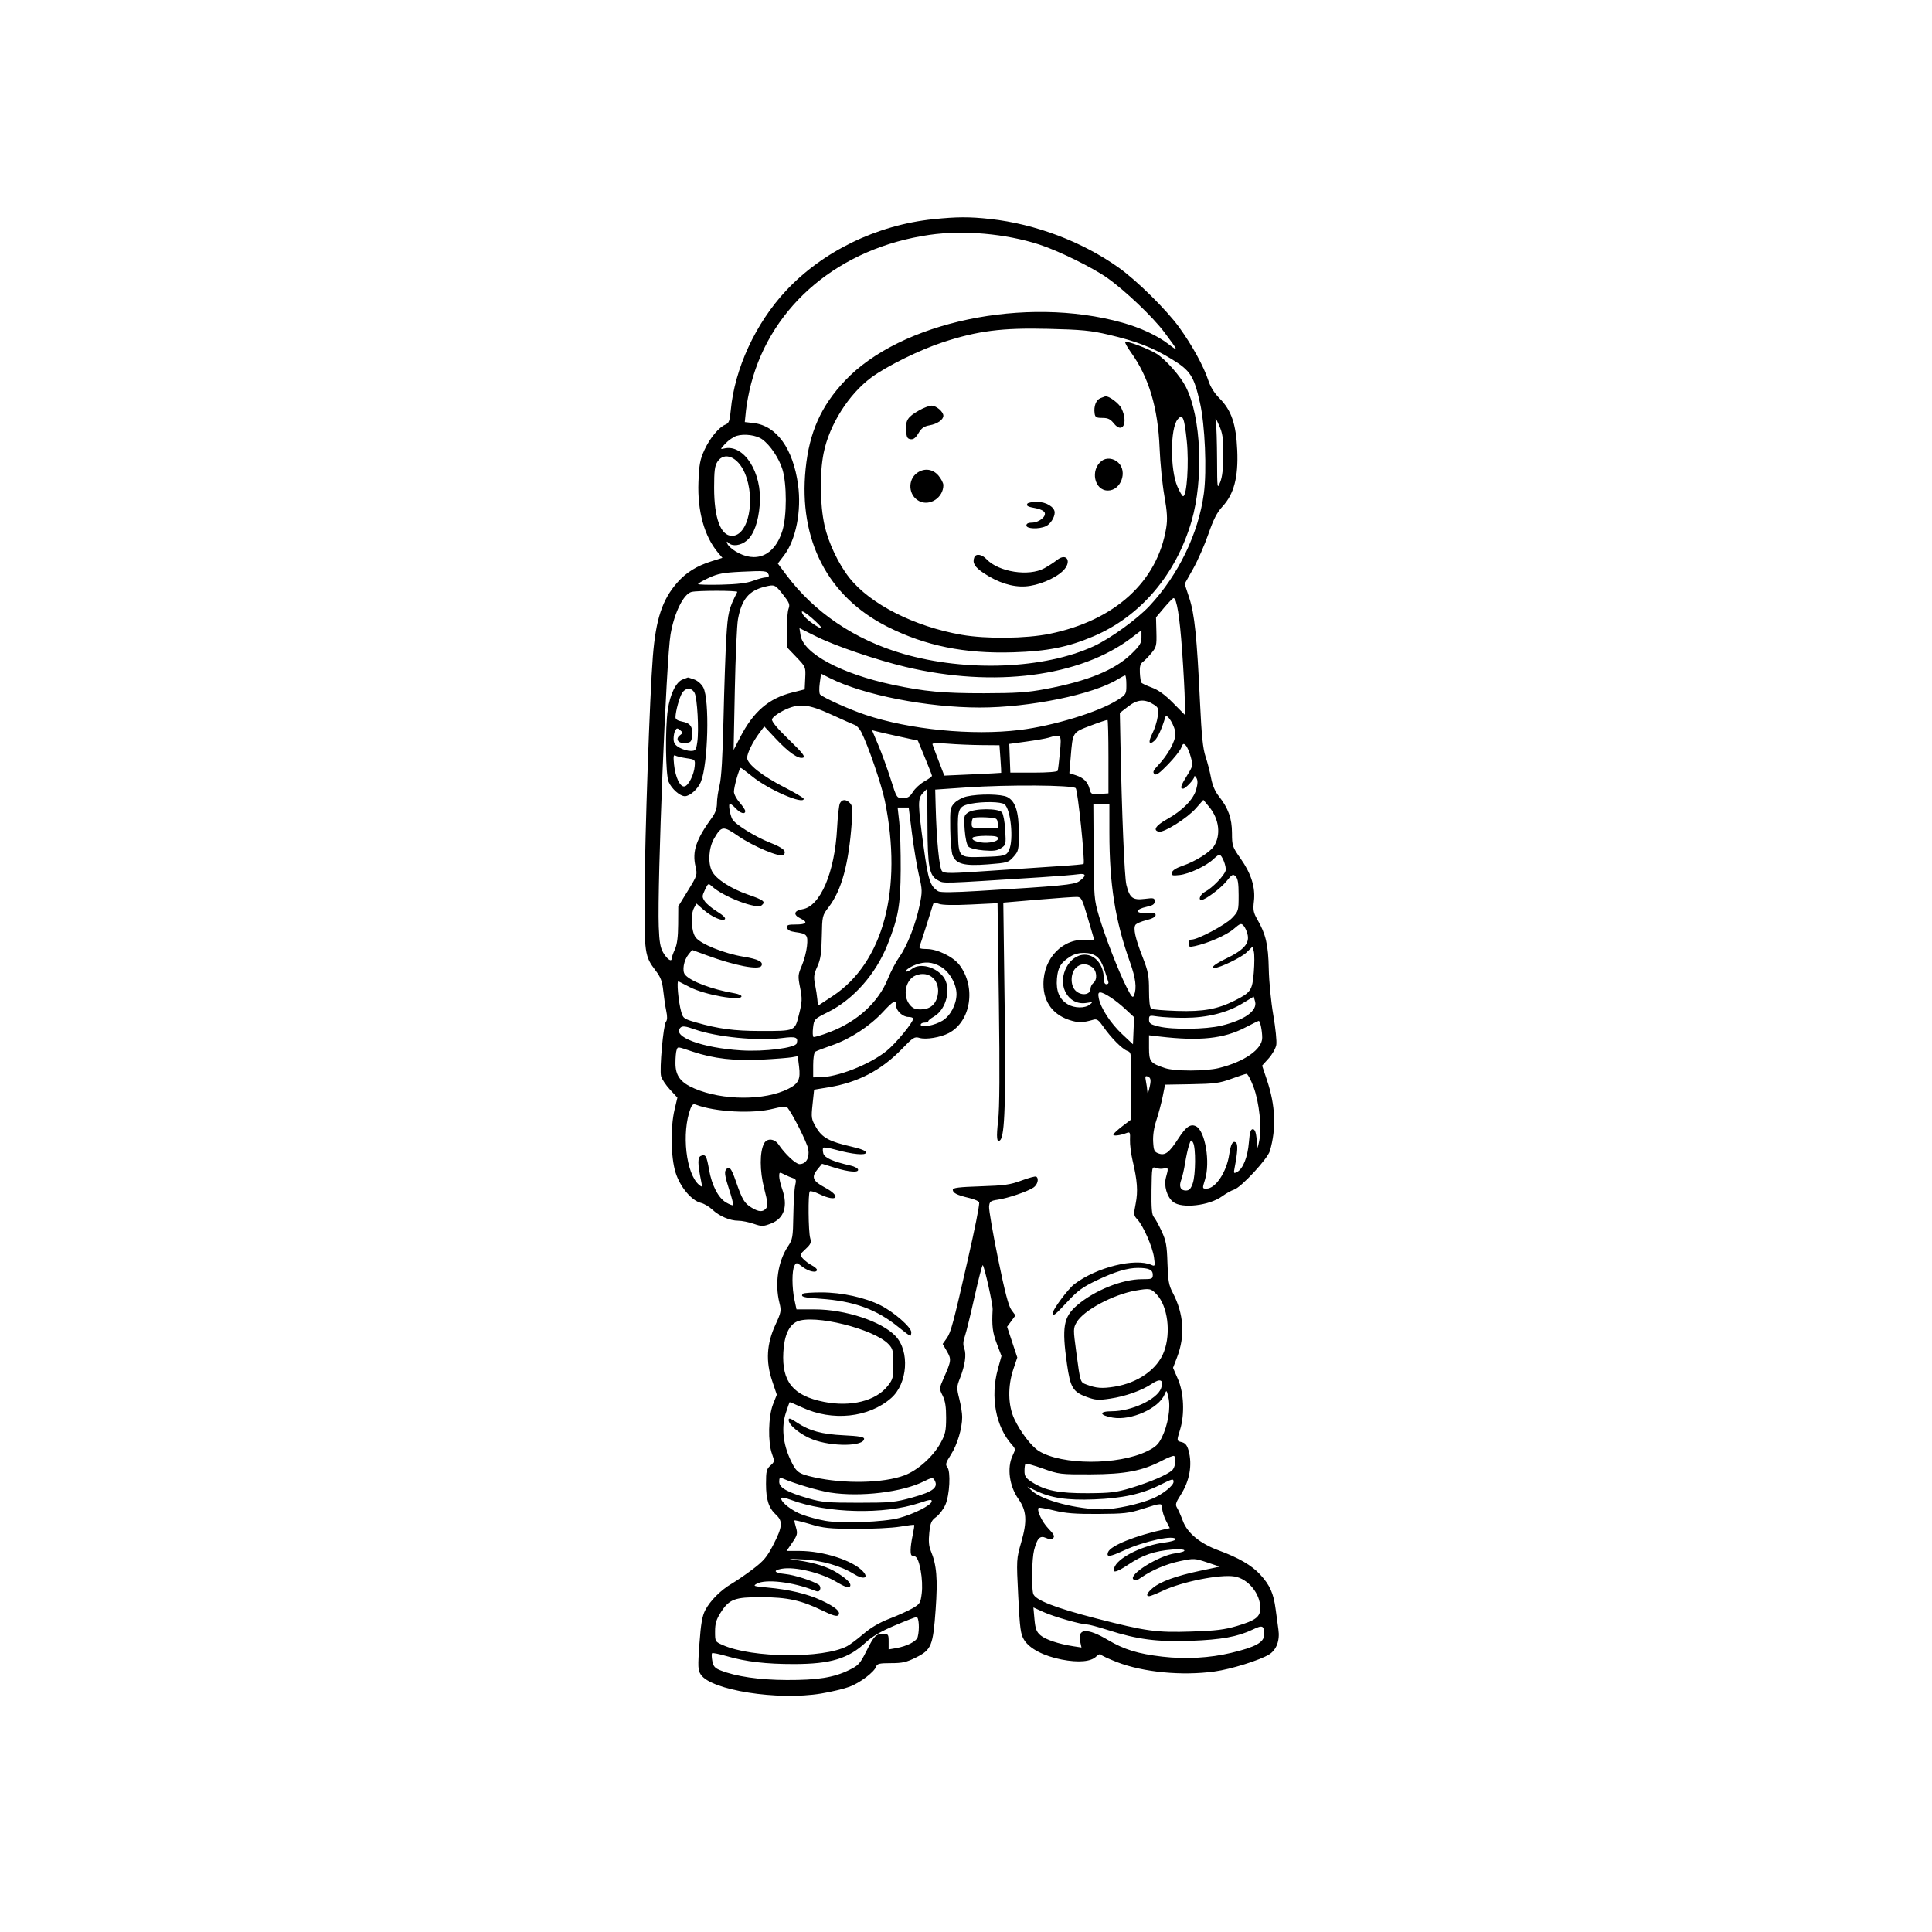 <svg xmlns="http://www.w3.org/2000/svg" width="1024" height="1024" viewBox="0 0 1024 1024" version="1.1">
	<path d="M 494.742 116.169 C 464.703 119.256, 436.029 133.203, 416.427 154.263 C 400.448 171.430, 389.369 195.447, 387.333 217.332 C 386.804 223.018, 386.345 224.302, 384.599 224.985 C 381.091 226.357, 376.260 232.168, 373.362 238.500 C 371.035 243.585, 370.551 246.180, 370.191 255.519 C 369.600 270.838, 373.327 284.293, 380.535 292.859 L 382.898 295.667 377.199 297.452 C 369.303 299.925, 363.701 303.397, 359.013 308.722 C 351.029 317.793, 347.619 328.079, 346.034 347.873 C 344.395 368.348, 341.821 442.177, 341.655 473.500 C 341.484 505.434, 341.682 506.810, 347.535 514.478 C 350.201 517.971, 351.021 520.157, 351.548 525.184 C 351.913 528.658, 352.627 533.463, 353.135 535.862 C 353.762 538.824, 353.710 540.644, 352.974 541.531 C 351.587 543.203, 349.469 566.748, 350.379 570.375 C 350.758 571.884, 352.860 575.062, 355.050 577.439 L 359.033 581.759 357.531 588.130 C 355.293 597.623, 355.538 613.294, 358.051 621.431 C 360.400 629.034, 366.521 636.369, 371.500 637.545 C 373.150 637.935, 375.850 639.524, 377.500 641.076 C 381.215 644.572, 386.868 647, 391.290 647 C 393.134 647, 396.775 647.726, 399.380 648.614 C 403.774 650.111, 404.438 650.105, 408.579 648.523 C 415.692 645.807, 417.776 639.285, 414.500 630 C 413.675 627.662, 413 624.701, 413 623.421 C 413 621.208, 413.136 621.162, 415.750 622.495 C 417.262 623.267, 419.342 624.153, 420.372 624.464 C 421.926 624.935, 422.113 625.580, 421.471 628.265 C 421.045 630.044, 420.604 637.150, 420.491 644.057 C 420.297 655.863, 420.122 656.858, 417.574 660.710 C 412.321 668.647, 410.569 680.429, 413.129 690.598 C 414.180 694.773, 414.030 695.577, 410.951 702.257 C 406.334 712.273, 405.799 721.586, 409.250 731.862 L 411.723 739.224 409.705 744.362 C 407.217 750.695, 406.943 764.414, 409.179 770.598 C 410.606 774.543, 410.574 774.774, 408.331 776.773 C 406.276 778.603, 406 779.749, 406 786.456 C 406 794.904, 407.431 799.290, 411.371 802.924 C 414.994 806.265, 414.718 809.328, 409.960 818.577 C 406.564 825.180, 404.852 827.244, 399.210 831.534 C 395.520 834.341, 390.440 837.841, 387.923 839.312 C 382.026 842.759, 376.346 848.444, 373.750 853.500 C 372.183 856.550, 371.462 860.757, 370.711 871.217 C 369.827 883.543, 369.902 885.201, 371.448 887.561 C 376.879 895.850, 412.134 901.409, 435.192 897.611 C 440.523 896.733, 447.309 895.108, 450.272 894 C 455.954 891.873, 463.507 886.124, 464.431 883.222 C 464.883 881.801, 466.248 881.500, 472.239 881.500 C 478.307 881.500, 480.486 881.007, 485.500 878.500 C 493.689 874.405, 494.530 872.348, 495.916 853 C 497.073 836.847, 496.463 829.460, 493.353 822.001 C 492.310 819.499, 492.081 816.753, 492.552 812.362 C 493.118 807.075, 493.626 805.913, 496.208 804.004 C 497.857 802.785, 500.039 799.906, 501.056 797.607 C 503.350 792.419, 503.994 779.903, 502.085 777.603 C 500.976 776.266, 501.275 775.247, 504.034 770.946 C 507.384 765.726, 509.957 757.130, 509.984 751.064 C 509.993 749.174, 509.305 744.855, 508.455 741.466 C 507.001 735.670, 507.023 735.013, 508.833 730.402 C 511.473 723.673, 512.301 717.921, 511.088 714.732 C 510.352 712.796, 510.435 711.006, 511.387 708.277 C 512.112 706.200, 514.431 696.747, 516.541 687.272 C 518.650 677.796, 520.611 670.277, 520.897 670.564 C 521.820 671.487, 526.259 691.416, 526.117 694 C 525.637 702.718, 526.053 706.156, 528.306 712.113 L 530.807 718.726 528.904 725.591 C 524.806 740.370, 527.723 756.122, 536.343 765.758 C 538.281 767.924, 538.295 768.158, 536.682 771.542 C 533.641 777.917, 534.951 787.639, 539.772 794.479 C 544.132 800.664, 544.508 806.141, 541.332 817.211 C 538.700 826.386, 538.699 826.406, 539.686 846.063 C 540.555 863.383, 540.928 866.148, 542.811 869.195 C 545.668 873.818, 553.179 877.743, 562.710 879.594 C 571.637 881.328, 578.261 880.739, 581.036 877.964 C 582.076 876.924, 583.177 876.477, 583.482 876.971 C 583.787 877.465, 587.652 879.263, 592.069 880.967 C 606.006 886.341, 626.358 888.299, 643.678 885.930 C 652.369 884.742, 667.701 879.966, 672.657 876.903 C 676.562 874.490, 678.433 869.468, 677.582 863.685 C 677.243 861.383, 676.589 856.575, 676.129 853 C 675.034 844.496, 673.090 840.138, 667.863 834.467 C 663.409 829.636, 656.418 825.591, 645.735 821.665 C 636.131 818.135, 629.379 812.586, 627.008 806.272 C 625.928 803.397, 624.507 800.183, 623.849 799.130 C 622.843 797.520, 623.148 796.443, 625.768 792.358 C 630.538 784.918, 632.057 776.345, 629.950 768.758 C 629.200 766.060, 628.225 764.844, 626.455 764.399 C 623.574 763.676, 623.603 763.882, 625.511 757.591 C 627.961 749.514, 627.474 738.224, 624.365 731.056 L 621.730 724.980 623.899 719.313 C 628.244 707.958, 627.441 696.303, 621.541 685.105 C 619.488 681.210, 619.062 678.805, 618.775 669.500 C 618.483 660.021, 618.053 657.674, 615.671 652.527 C 614.151 649.242, 612.289 645.867, 611.534 645.027 C 610.502 643.880, 610.203 640.360, 610.330 630.871 C 610.498 618.405, 610.528 618.252, 612.643 619.055 C 613.821 619.503, 615.734 619.621, 616.893 619.318 C 619.281 618.693, 619.392 619.147, 618.016 623.944 C 616.740 628.393, 618.495 634.458, 621.814 637.068 C 626.427 640.697, 640.920 639.014, 647.768 634.053 C 649.897 632.511, 652.732 630.922, 654.069 630.523 C 657.752 629.421, 671.824 614.257, 673.057 610.060 C 676.544 598.193, 676.036 585.917, 671.498 572.399 L 668.947 564.801 672.417 560.960 C 674.326 558.848, 676.147 555.630, 676.464 553.810 C 676.781 551.989, 676.066 544.875, 674.874 538 C 673.667 531.040, 672.603 520.182, 672.473 513.500 C 672.226 500.781, 670.919 495.145, 666.394 487.297 C 664.334 483.724, 664.066 482.289, 664.604 477.711 C 665.467 470.374, 663.189 463.068, 657.542 455.055 C 653.201 448.894, 652.999 448.298, 652.978 441.555 C 652.954 433.721, 651.039 428.363, 645.984 421.980 C 644.002 419.477, 642.593 416.159, 641.889 412.332 C 641.298 409.125, 639.985 404.025, 638.971 401 C 637.574 396.831, 636.865 389.935, 636.040 372.500 C 634.387 337.524, 633.159 325.533, 630.354 316.980 L 627.887 309.461 632.373 301.480 C 634.840 297.091, 638.475 288.814, 640.452 283.087 C 643.164 275.229, 645.009 271.629, 647.970 268.417 C 654.045 261.826, 656.378 252.919, 655.764 238.667 C 655.166 224.803, 652.676 217.486, 646.407 211.173 C 643.625 208.373, 641.523 205.022, 640.445 201.673 C 638.087 194.346, 631.905 183.066, 625.029 173.540 C 618.339 164.273, 602.624 148.750, 592.982 141.885 C 573.601 128.084, 548.814 118.699, 524.789 116.065 C 513.777 114.857, 507.291 114.880, 494.742 116.169 M 492.728 124.468 C 445.254 131.280, 409.075 161.458, 398.087 203.408 C 396.955 207.732, 395.741 214.069, 395.391 217.491 L 394.753 223.712 399.395 224.235 C 411.590 225.610, 420.368 237.779, 422.993 256.951 C 424.885 270.765, 421.855 286.107, 415.623 294.271 L 412.264 298.671 416.675 304.586 C 431.585 324.579, 453.043 339.095, 478.669 346.521 C 512.252 356.253, 553.514 354.601, 579.759 342.476 C 588.430 338.469, 602.712 328.153, 609.221 321.195 C 624.558 304.799, 635.267 282.641, 638.074 261.500 C 639.699 249.263, 638.669 225.219, 636.018 213.513 C 632.793 199.269, 630.950 196.423, 621 190.334 C 610.928 184.171, 602.430 180.885, 587.500 177.383 C 578.132 175.185, 573.385 174.726, 555.500 174.291 C 531.065 173.697, 518.274 175.326, 499.753 181.394 C 487.615 185.370, 470.113 193.975, 461.960 199.974 C 449.818 208.908, 439.512 225.214, 436.532 240.208 C 434.386 251.006, 434.591 267.453, 437.008 278.385 C 439.058 287.659, 444.400 298.929, 450.242 306.305 C 461.266 320.224, 484.594 332.063, 509.626 336.441 C 522.663 338.722, 543.743 338.498, 556.265 335.946 C 590.841 328.900, 613.524 308.271, 618.128 279.687 C 618.862 275.127, 618.643 271.440, 617.116 262.682 C 616.044 256.532, 614.917 245.200, 614.610 237.500 C 613.763 216.203, 608.904 199.957, 599.445 186.790 C 597.474 184.048, 596.108 181.559, 596.407 181.259 C 597.187 180.480, 608.839 184.873, 613.060 187.538 C 617.883 190.583, 625.653 199.381, 628.527 205.053 C 636.657 221.097, 638.041 253.891, 631.532 276.259 C 623.288 304.585, 604.493 326.645, 579.563 337.254 C 566.068 342.996, 555.116 345.178, 536.986 345.736 C 511.242 346.527, 490.518 342.317, 470.424 332.213 C 438.756 316.288, 423.163 286.218, 427.003 248.475 C 428.978 229.055, 435.136 215.254, 447.830 201.798 C 477.314 170.543, 543.533 156.670, 594.826 171.002 C 604.531 173.714, 613.402 177.842, 619.354 182.416 C 624.856 186.643, 624.734 186.292, 617.208 176.212 C 611.095 168.026, 596.180 153.827, 586.747 147.215 C 578.780 141.631, 560.765 132.807, 550.727 129.573 C 532.914 123.833, 510.744 121.882, 492.728 124.468 M 583.280 211.020 C 580.906 211.975, 579.625 215.320, 580.167 219.148 C 580.449 221.142, 581.073 221.500, 584.263 221.500 C 587.222 221.500, 588.522 222.123, 590.353 224.418 C 594.973 230.211, 598.071 224.167, 594.423 216.478 C 593.162 213.822, 587.692 209.729, 585.849 210.063 C 585.657 210.098, 584.501 210.529, 583.280 211.020 M 487.083 217.549 C 481.087 220.976, 479.966 222.692, 480.255 228 C 480.458 231.729, 480.863 232.552, 482.620 232.803 C 484.150 233.021, 485.315 232.131, 486.802 229.611 C 488.392 226.916, 489.737 225.959, 492.682 225.431 C 496.824 224.688, 500 222.481, 500 220.345 C 500 218.222, 496.222 214.999, 493.750 215.012 C 492.512 215.019, 489.513 216.160, 487.083 217.549 M 624.151 222.318 C 620.224 227.050, 620.153 248.835, 624.035 257.859 C 625.251 260.686, 626.620 263, 627.078 263 C 629.065 263, 630.239 245.453, 629.032 233.810 C 627.717 221.125, 626.845 219.072, 624.151 222.318 M 644.464 223.875 C 644.759 225.731, 645.032 234.506, 645.070 243.375 C 645.140 259.202, 645.171 259.426, 646.745 255.500 C 647.854 252.735, 648.357 248.259, 648.373 241 C 648.393 232.256, 648.023 229.664, 646.162 225.500 C 644.201 221.112, 643.993 220.913, 644.464 223.875 M 390.462 231.020 C 388.792 231.530, 386.092 233.373, 384.462 235.116 C 381.685 238.087, 381.642 238.251, 383.774 237.730 C 394.264 235.168, 404.053 250.504, 402.697 267.374 C 401.950 276.665, 399.545 283.364, 395.834 286.486 C 392.620 289.191, 388.176 289.770, 386.141 287.750 C 385.131 286.748, 385.012 286.843, 385.540 288.230 C 385.902 289.181, 387.756 290.922, 389.660 292.099 C 400.636 298.883, 410.644 294.545, 414.698 281.246 C 417.076 273.447, 417.085 256.582, 414.716 248.816 C 412.904 242.875, 408.259 235.963, 404 232.871 C 400.938 230.647, 394.547 229.774, 390.462 231.020 M 380.273 244.705 C 378.846 246.882, 378.500 249.565, 378.500 258.455 C 378.500 274.629, 381.978 284, 387.981 284 C 396.715 284, 400.661 264.612, 394.756 250.713 C 391.123 242.162, 383.903 239.167, 380.273 244.705 M 583.913 244.282 C 577.711 249.044, 580.002 260, 587.200 260 C 594.087 260, 597.796 249.975, 592.686 245.174 C 590.137 242.780, 586.369 242.396, 583.913 244.282 M 486.159 250.601 C 480.897 254.287, 481.445 262.628, 487.145 265.575 C 492.784 268.491, 500 263.749, 500 257.126 C 500 256.041, 498.835 253.769, 497.411 252.077 C 494.442 248.548, 489.934 247.957, 486.159 250.601 M 544.543 266.931 C 543.799 268.134, 544.661 268.586, 549.303 269.424 C 551.394 269.801, 553.382 270.831, 553.719 271.711 C 554.555 273.889, 550.537 277, 546.889 277 C 544.988 277, 544 277.513, 544 278.500 C 544 280.330, 550.633 280.580, 554.343 278.890 C 556.706 277.813, 559 274.235, 559 271.627 C 559 268.757, 554.466 266, 549.745 266 C 547.200 266, 544.859 266.419, 544.543 266.931 M 516.384 295.442 C 515.280 298.318, 516.612 300.562, 521.272 303.683 C 528.921 308.805, 536.540 311.243, 543.500 310.795 C 550.199 310.364, 558.896 306.794, 563.250 302.689 C 568.349 297.881, 565.545 292.570, 560.172 296.859 C 558.702 298.032, 555.700 299.979, 553.500 301.185 C 545.327 305.667, 529.259 303.163, 522.924 296.419 C 520.387 293.718, 517.227 293.246, 516.384 295.442 M 393 303.025 C 383.403 303.488, 380.549 304.018, 375.750 306.234 C 372.587 307.695, 370 309.180, 370 309.536 C 370 309.891, 375.512 310.047, 382.250 309.881 C 390.976 309.668, 395.870 309.066, 399.261 307.791 C 401.879 306.806, 404.903 306, 405.979 306 C 407.262 306, 407.749 305.509, 407.391 304.577 C 406.599 302.513, 405.682 302.414, 393 303.025 M 405.500 310.935 C 396.914 313.025, 393.099 317.606, 391.146 328.167 C 390.577 331.248, 389.822 348.109, 389.469 365.635 L 388.828 397.500 392.354 390.676 C 399.347 377.144, 407.435 370.181, 419.765 367.076 L 426.500 365.380 426.787 359.440 C 427.073 353.531, 427.049 353.473, 422.037 348.226 L 417 342.953 417 334.042 C 417 329.140, 417.432 323.994, 417.960 322.605 C 418.786 320.434, 418.361 319.371, 414.937 315.039 C 410.825 309.837, 410.532 309.710, 405.500 310.935 M 366.525 313.733 C 362.296 314.805, 357.422 324.651, 355.408 336.193 C 353.141 349.176, 348.317 468.666, 349.150 491.179 C 349.447 499.201, 349.979 502.279, 351.525 504.927 C 353.543 508.381, 356 510.097, 356 508.051 C 356 507.438, 356.760 505.263, 357.689 503.218 C 358.877 500.601, 359.396 496.669, 359.439 489.938 L 359.500 480.376 364.590 472.094 C 369.556 464.014, 369.655 463.703, 368.652 459.320 C 366.791 451.189, 368.895 444.974, 377.529 433.102 C 379.168 430.848, 380 428.372, 380 425.746 C 380 423.570, 380.633 419.249, 381.406 416.144 C 382.357 412.329, 383.027 400.940, 383.476 381 C 383.840 364.775, 384.511 345.371, 384.965 337.880 C 385.767 324.666, 386.281 322.533, 390.782 313.750 C 391.201 312.933, 369.740 312.918, 366.525 313.733 M 617.011 322.102 L 612.710 327.203 612.914 334.954 C 613.104 342.117, 612.907 342.962, 610.320 346.102 C 608.780 347.971, 606.709 350.101, 605.718 350.836 C 604.382 351.827, 603.976 353.310, 604.145 356.579 C 604.270 359.002, 604.627 361.349, 604.936 361.794 C 605.246 362.239, 607.750 363.426, 610.500 364.431 C 613.961 365.697, 617.424 368.206, 621.750 372.580 L 628 378.899 627.972 371.700 C 627.956 367.740, 627.312 355.654, 626.540 344.843 C 625.239 326.627, 623.668 317, 621.998 317 C 621.621 317, 619.377 319.296, 617.011 322.102 M 425 324.263 C 425 325.797, 428.006 328.786, 432.281 331.503 C 437.008 334.507, 436.134 332.691, 430.436 327.668 C 427.434 325.020, 425 323.496, 425 324.263 M 424.316 336.701 C 425.826 346.374, 445.867 357.134, 473.214 362.953 C 490.004 366.526, 500.130 367.464, 521.500 367.429 C 538.734 367.400, 544.574 367.005, 554.064 365.222 C 576.540 361, 590.747 355.192, 599.619 346.598 C 604.207 342.155, 605 340.845, 605 337.709 L 605 334.031 599.750 338.021 C 572.512 358.721, 526.789 364.622, 480 353.475 C 464.472 349.775, 442.714 342.362, 432.611 337.330 L 423.722 332.902 424.316 336.701 M 434.483 362.122 C 434.100 364.908, 434.180 367.580, 434.660 368.060 C 436.440 369.840, 450.180 376.020, 458.703 378.874 C 482.151 386.727, 515.244 389.973, 540.500 386.899 C 558.328 384.728, 582.249 377.399, 592.293 371.029 C 596.881 368.119, 597 367.917, 597 363.022 C 597 360.260, 596.716 358, 596.368 358 C 596.020 358, 594.289 358.894, 592.520 359.988 C 579.383 368.107, 545.792 375, 519.362 375 C 491.430 375, 457.649 368.375, 439.840 359.405 L 435.180 357.057 434.483 362.122 M 361.808 360.143 C 358.341 361.412, 355.145 367.948, 353.950 376.211 C 352.495 386.268, 352.768 410.509, 354.379 414.364 C 355.924 418.061, 360.370 422, 363 422 C 365.631 422, 369.884 418.212, 371.444 414.480 C 375.296 405.262, 376.192 370.776, 372.747 364.358 C 371.761 362.521, 369.741 360.757, 367.881 360.108 C 366.132 359.499, 364.656 359.036, 364.601 359.079 C 364.545 359.122, 363.289 359.601, 361.808 360.143 M 361.579 367.250 C 360.133 369.467, 358.072 376.941, 358.024 380.139 C 358.008 381.218, 359.160 381.995, 361.400 382.415 C 365.867 383.253, 367.197 385.037, 366.815 389.680 C 366.526 393.183, 366.230 393.526, 363.243 393.814 C 359.399 394.184, 357.715 391.660, 360.465 389.649 C 362.064 388.480, 362.067 388.301, 360.514 387.012 C 359.092 385.832, 358.714 385.839, 357.939 387.064 C 357.439 387.854, 357.027 389.850, 357.022 391.500 C 357.015 393.808, 357.722 394.904, 360.087 396.250 C 361.778 397.212, 364.448 398, 366.020 398 C 368.649 398, 368.933 397.633, 369.568 393.398 C 370.523 387.030, 369.583 369.959, 368.129 367.240 C 366.590 364.365, 363.457 364.370, 361.579 367.250 M 598.023 374.390 L 593.546 377.837 593.857 393.669 C 594.605 431.741, 595.992 464.841, 597.012 468.985 C 598.727 475.953, 600.377 477.222, 606.698 476.432 C 611.533 475.828, 612 475.943, 612 477.743 C 612 479.249, 611.013 479.927, 607.831 480.608 C 601.605 481.940, 601.464 484.280, 607.635 483.844 C 611.446 483.575, 612.500 483.825, 612.500 485 C 612.500 485.966, 610.747 486.933, 607.581 487.714 C 604.876 488.381, 602.279 489.506, 601.810 490.214 C 600.565 492.092, 601.734 497.354, 605.591 507.228 C 608.567 514.848, 609 517.096, 609 524.919 C 609 531.008, 609.401 534.131, 610.250 534.659 C 610.938 535.086, 617.125 535.608, 624 535.819 C 637.812 536.243, 645.278 534.893, 654.429 530.316 C 662.989 526.034, 663.744 524.923, 664.534 515.432 C 664.918 510.827, 664.930 505.856, 664.561 504.387 L 663.890 501.714 660.656 504.849 C 657.942 507.480, 646.533 513, 643.810 513 C 641.323 513, 643.848 510.976, 650.120 507.943 C 658.999 503.650, 662.173 500.187, 661.330 495.712 C 660.998 493.945, 660.055 491.726, 659.236 490.781 C 657.846 489.177, 657.481 489.288, 653.794 492.444 C 650.041 495.657, 640.307 499.926, 633.250 501.455 C 630.400 502.072, 630 501.903, 630 500.079 C 630 498.839, 630.646 498, 631.603 498 C 634.905 498, 649.615 490.149, 653 486.580 C 656.430 482.963, 656.500 482.721, 656.500 474.480 C 656.500 468.191, 656.106 465.678, 654.938 464.510 C 653.523 463.094, 653.066 463.334, 650.056 467.080 C 647.047 470.824, 638.797 477, 636.804 477 C 634.877 477, 636.244 473.925, 638.750 472.621 C 642.572 470.634, 648.949 464.052, 649.612 461.411 C 650.143 459.294, 647.649 453, 646.279 453 C 645.911 453, 644.460 454.093, 643.055 455.428 C 639.310 458.988, 630.292 463.213, 625.219 463.785 C 621.362 464.219, 620.844 464.054, 621.149 462.486 C 621.375 461.331, 623.427 460.034, 626.894 458.857 C 633.426 456.637, 641.291 451.731, 643.347 448.594 C 647.220 442.683, 646.229 434.139, 640.927 427.720 L 637.805 423.940 633.807 428.482 C 629.306 433.595, 617.048 441.348, 614.302 440.820 C 610.875 440.160, 612.524 437.572, 618.500 434.230 C 626.771 429.603, 632.528 423.757, 634.004 418.484 C 634.871 415.389, 634.907 413.676, 634.134 412.346 C 633.544 411.331, 633.047 410.997, 633.030 411.604 C 632.990 413.070, 628.379 418, 627.048 418 C 625.337 418, 625.820 416.423, 629.190 411.001 C 632.270 406.046, 632.337 405.709, 631.136 401.185 C 630.453 398.608, 629.261 395.860, 628.488 395.077 C 627.275 393.849, 626.942 394.023, 626.059 396.345 C 625.496 397.826, 622.329 401.820, 619.021 405.222 C 614.339 410.036, 612.740 411.140, 611.805 410.205 C 610.870 409.270, 611.291 408.283, 613.703 405.752 C 618.945 400.252, 623 392.945, 623 388.998 C 623 385.087, 618.417 377.476, 617.639 380.094 C 615.816 386.221, 613.618 391.036, 611.958 392.538 C 608.937 395.272, 608.413 393.465, 610.826 388.634 C 612.022 386.240, 613.280 382.240, 613.622 379.744 C 614.182 375.658, 613.993 375.042, 611.728 373.557 C 606.845 370.358, 602.951 370.595, 598.023 374.390 M 414.929 376.750 C 411.943 378.262, 409.353 380.296, 409.173 381.270 C 408.959 382.429, 412.038 386.127, 418.095 391.985 C 425.277 398.932, 426.976 401.072, 425.697 401.563 C 423.286 402.488, 418.016 398.841, 411.134 391.484 L 405.087 385.020 402.651 388.260 C 399.031 393.074, 396 399.180, 396 401.657 C 396 404.944, 404.033 411.297, 415.745 417.273 C 421.380 420.148, 425.993 422.896, 425.995 423.381 C 426.012 426.668, 407.304 418.542, 398.679 411.516 C 395.630 409.032, 392.897 407, 392.606 407 C 391.839 407, 389 416.957, 389 419.647 C 389 420.903, 390.350 423.468, 392 425.347 C 393.650 427.226, 395 429.267, 395 429.882 C 395 431.810, 392.446 431.104, 390 428.500 C 388.708 427.125, 387.291 426, 386.851 426 C 385.951 426, 386.829 431.612, 388.127 434.158 C 389.474 436.801, 400.276 443.539, 408.064 446.595 C 415.162 449.380, 417.185 451.215, 415.268 453.132 C 413.717 454.683, 399.377 448.703, 391.289 443.132 C 383.268 437.606, 382.440 437.687, 378.519 444.377 C 375.618 449.328, 375.102 457.364, 377.401 461.809 C 379.528 465.922, 387.365 471.010, 396.381 474.132 C 404.857 477.067, 405.975 477.946, 403.669 479.859 C 401.022 482.057, 383.574 475.410, 377.435 469.864 C 375.396 468.023, 375.349 468.045, 373.646 471.616 C 372.063 474.936, 372.052 475.430, 373.510 477.655 C 374.383 478.988, 377.357 481.469, 380.119 483.169 C 383.250 485.095, 384.788 486.612, 384.202 487.198 C 382.887 488.513, 377.151 485.949, 372.739 482.076 L 369.123 478.901 367.867 481.201 C 365.906 484.792, 366.377 493.683, 368.697 496.828 C 371.283 500.335, 383.909 505.422, 394.156 507.087 C 401.893 508.343, 404.820 509.864, 403.527 511.956 C 402.109 514.251, 389.478 511.806, 374.673 506.373 L 366.846 503.500 364.955 505.821 C 362.395 508.964, 361.412 514.587, 363.074 516.589 C 366.033 520.154, 377.285 524.392, 389.250 526.447 C 391.313 526.801, 393 527.520, 393 528.045 C 393 530.759, 373.330 527.268, 365.559 523.176 C 362.777 521.710, 360.094 520.336, 359.598 520.122 C 358.535 519.663, 359.534 530.771, 361.045 536.219 C 362.020 539.732, 362.449 540.046, 368.788 541.871 C 380.683 545.297, 389.210 546.436, 403 546.443 C 421.704 546.451, 421.256 546.645, 423.517 537.562 C 425.178 530.894, 425.239 529.357, 424.078 523.514 C 422.857 517.372, 422.914 516.627, 424.973 511.841 C 426.183 509.029, 427.415 504.376, 427.712 501.501 C 428.326 495.553, 427.761 494.874, 421.513 494.035 C 418.781 493.668, 417.420 492.949, 417.190 491.750 C 416.905 490.269, 417.633 490, 421.927 490 C 427.556 490, 428.429 488.794, 424.250 486.791 C 420.253 484.875, 420.753 482.655, 425.350 481.908 C 434.777 480.376, 442.453 462.400, 443.674 439 C 444.003 432.675, 444.678 426.712, 445.172 425.750 C 446.294 423.564, 448.368 423.511, 450.471 425.614 C 451.815 426.958, 451.980 428.675, 451.457 435.864 C 449.842 458.024, 446.096 471.791, 439.234 480.781 C 435.824 485.248, 435.783 485.422, 435.572 496.399 C 435.401 505.314, 434.934 508.443, 433.198 512.289 C 431.363 516.356, 431.182 517.788, 431.991 521.789 C 432.516 524.380, 433.070 527.980, 433.223 529.790 L 433.500 533.079 441.275 527.966 C 468.175 510.275, 478.583 471.353, 468.981 424.363 C 467.233 415.809, 460.017 394.802, 456.474 387.949 C 455.606 386.271, 454.131 384.630, 453.198 384.304 C 452.264 383.978, 446.738 381.526, 440.918 378.856 C 428.029 372.941, 423.218 372.552, 414.929 376.750 M 578.030 384.588 C 568.369 388.265, 568.605 387.889, 567.482 401.369 L 566.782 409.773 570.270 410.924 C 574.424 412.295, 576.593 414.495, 577.543 418.300 C 578.198 420.924, 578.533 421.081, 582.871 420.800 L 587.500 420.500 587.500 401.160 C 587.500 390.523, 587.275 381.718, 587 381.593 C 586.725 381.468, 582.689 382.816, 578.030 384.588 M 465.550 394.977 C 467.398 399.360, 470.341 407.458, 472.089 412.973 C 475.266 422.995, 475.269 423, 478.552 423 C 481.187 423, 482.239 422.350, 483.869 419.712 C 484.987 417.903, 487.723 415.400, 489.951 414.148 C 492.178 412.896, 493.984 411.563, 493.965 411.186 C 493.946 410.809, 492.256 406.458, 490.211 401.519 L 486.493 392.537 476.996 390.463 C 471.773 389.322, 466.305 388.078, 464.845 387.699 L 462.189 387.009 465.550 394.977 M 555.761 390.997 C 554.254 391.450, 548.949 392.378, 543.971 393.058 L 534.921 394.295 535.211 401.897 L 535.500 409.500 547.873 409.500 C 555.214 409.500, 560.392 409.093, 560.606 408.500 C 560.804 407.950, 561.333 403.563, 561.781 398.750 C 562.684 389.062, 562.590 388.941, 555.761 390.997 M 494.225 394.482 C 494.380 395.042, 495.855 399.008, 497.503 403.295 L 500.500 411.089 515.500 410.416 C 523.750 410.045, 530.565 409.688, 530.645 409.621 C 530.725 409.555, 530.552 406.238, 530.261 402.250 L 529.731 395 520.116 394.920 C 514.827 394.877, 506.775 394.531, 502.221 394.153 C 496.766 393.699, 494.039 393.812, 494.225 394.482 M 357.260 405.232 C 357.962 412.030, 360.460 417.245, 362.808 416.812 C 364.923 416.422, 367.832 410.622, 368.213 406.037 C 368.496 402.621, 368.436 402.565, 363.800 401.877 C 361.215 401.494, 358.558 400.845, 357.894 400.435 C 356.984 399.872, 356.828 401.048, 357.260 405.232 M 512.091 417.366 L 495.682 418.500 495.904 427 C 496.385 445.430, 497.846 460.274, 499.323 461.751 C 500.595 463.023, 503.825 462.993, 525.138 461.505 C 538.537 460.570, 555.022 459.464, 561.771 459.048 C 568.520 458.632, 574.168 458.113, 574.321 457.896 C 575.173 456.689, 571.246 418.845, 570.155 417.753 C 568.476 416.071, 534.134 415.842, 512.091 417.366 M 489.174 420.314 C 486.382 423.287, 486.412 425.933, 489.493 448.478 C 491.960 466.536, 492.984 469.695, 497.236 472.377 C 498.363 473.088, 505.019 473.040, 518.685 472.220 C 562.341 469.603, 569.381 468.928, 571.937 467.111 C 576.034 464.198, 575.806 462.698, 571.369 463.372 C 569.241 463.696, 560.525 464.405, 552 464.948 C 497.151 468.440, 500.552 468.337, 497.203 466.605 C 492.521 464.184, 491.654 459.665, 491.571 437.253 C 491.532 426.667, 491.466 418.005, 491.424 418.003 C 491.383 418.001, 490.370 419.042, 489.174 420.314 M 512.396 422.137 C 510.139 422.645, 507.214 424.209, 505.896 425.614 C 503.641 428.017, 503.509 428.826, 503.648 439.334 C 503.730 445.475, 504.290 451.759, 504.892 453.298 C 506.722 457.973, 511.100 459.103, 523.604 458.127 C 533.952 457.319, 534.459 457.169, 537.177 454.128 C 539.853 451.133, 540 450.475, 540 441.504 C 540 430.325, 538.196 424.670, 533.926 422.462 C 530.749 420.819, 519.042 420.643, 512.396 422.137 M 514.682 425.969 C 508.108 427.240, 507.467 428.605, 507.741 440.742 C 508.053 454.591, 508.031 454.569, 520.775 454.187 C 532.605 453.833, 533.395 453.623, 534.848 450.434 C 537.353 444.936, 535.684 428.704, 532.364 426.277 C 530.483 424.902, 521.046 424.737, 514.682 425.969 M 579.651 451.250 C 579.796 475.460, 579.912 476.871, 582.469 485.500 C 585.745 496.556, 592.697 514.479, 597.047 523.084 C 599.787 528.504, 600.412 529.189, 601.075 527.500 C 602.581 523.661, 601.938 518.438, 598.922 510 C 591.069 488.034, 588.002 468.730, 588.001 441.250 L 588 426 583.750 426 L 579.500 426 579.651 451.250 M 476.633 435.750 C 477.110 440.012, 477.450 451.375, 477.390 461 C 477.271 479.885, 476.149 486.253, 470.400 500.687 C 464.181 516.300, 452.378 529.677, 438.866 536.423 C 431.580 540.062, 431.494 540.150, 430.947 544.613 C 430.643 547.095, 430.735 549.336, 431.151 549.593 C 431.567 549.850, 435.517 548.668, 439.930 546.967 C 454.581 541.317, 465.598 531.177, 470.609 518.730 C 472.147 514.908, 474.896 509.692, 476.718 507.140 C 480.846 501.356, 485.332 489.887, 487.408 479.812 C 488.905 472.547, 488.885 471.666, 487.053 463.812 C 485.986 459.240, 484.330 449.313, 483.371 441.750 L 481.629 428 478.697 428 L 475.765 428 476.633 435.750 M 513.090 430.650 C 510.872 432.203, 510.767 432.740, 511.301 439.798 C 511.646 444.364, 512.438 447.867, 513.326 448.755 C 514.166 449.595, 517.574 450.437, 521.362 450.741 C 526.565 451.159, 528.495 450.906, 530.593 449.531 C 533.164 447.846, 533.231 447.555, 532.791 439.952 C 532.541 435.640, 531.756 431.411, 531.046 430.556 C 529.191 428.321, 516.318 428.388, 513.090 430.650 M 515.709 433.624 C 515.319 434.014, 515 435.383, 515 436.667 C 515 438.891, 515.330 439, 522.066 439 L 529.133 439 528.816 436.250 C 528.515 433.626, 528.222 433.487, 522.459 433.208 C 519.136 433.047, 516.099 433.234, 515.709 433.624 M 515.499 444.002 C 514.483 445.646, 520.186 447.194, 524.750 446.512 C 527.487 446.103, 529 445.365, 529 444.439 C 529 443.336, 527.496 443, 522.559 443 C 519.016 443, 515.839 443.451, 515.499 444.002 M 550.136 476.846 L 531.772 478.412 532.467 531.956 C 533.141 583.850, 532.561 601.839, 530.138 604.262 C 528.307 606.093, 527.983 602.982, 529.050 593.817 C 529.790 587.469, 529.910 567.646, 529.428 531.612 L 528.720 478.724 514.558 479.413 C 505.483 479.854, 499.414 479.728, 497.662 479.062 C 495.613 478.283, 494.838 478.333, 494.568 479.261 C 493.532 482.816, 487.804 500.675, 487.355 501.750 C 486.984 502.639, 488.099 503, 491.220 503 C 496.787 503, 505.217 507.107, 508.508 511.422 C 517.490 523.198, 514.610 541.450, 502.800 547.595 C 498.501 549.831, 490.836 551.108, 487.500 550.142 C 484.690 549.329, 484.089 549.699, 478 555.998 C 467.179 567.192, 454.839 573.667, 439.445 576.231 L 431.500 577.554 430.681 585.231 C 429.903 592.528, 429.998 593.141, 432.599 597.579 C 435.779 603.006, 439.548 605.054, 451.250 607.718 C 456.347 608.878, 459 609.957, 459 610.870 C 459 612.532, 451.917 611.856, 442.723 609.317 C 439.545 608.439, 436.679 607.988, 436.353 608.314 C 436.027 608.640, 436.028 609.976, 436.356 611.283 C 436.949 613.646, 441.363 615.622, 450.932 617.808 C 452.820 618.239, 454.545 619.134, 454.765 619.796 C 455.383 621.649, 450.083 621.269, 442.461 618.915 L 435.711 616.830 433.369 619.665 C 429.886 623.882, 430.692 625.916, 437.235 629.425 C 446.319 634.296, 443.635 637.422, 434.264 632.886 C 431.861 631.723, 429.582 631.084, 429.198 631.467 C 428.242 632.421, 428.431 652.844, 429.427 656.241 C 430.109 658.572, 429.743 659.438, 426.983 662.016 C 423.779 665.009, 423.761 665.078, 425.615 667.127 C 426.649 668.270, 428.734 669.845, 430.248 670.628 C 431.761 671.411, 433 672.490, 433 673.026 C 433 674.870, 428.683 673.995, 425.389 671.483 C 422.180 669.035, 422.060 669.020, 421.044 670.917 C 419.689 673.450, 419.708 682.541, 421.083 688.951 L 422.166 694 431.833 694.003 C 448.062 694.007, 467.270 700.355, 474.665 708.159 C 482.279 716.194, 481.075 733.337, 472.360 740.989 C 460.460 751.437, 441.173 753.464, 425.101 745.955 C 421.581 744.311, 418.604 743.086, 418.485 743.233 C 418.367 743.380, 417.475 745.930, 416.504 748.901 C 414.100 756.258, 414.976 765.215, 418.927 773.657 C 422.050 780.331, 423.109 781.123, 431.381 782.970 C 447.499 786.567, 468.221 786.134, 479.356 781.968 C 486.379 779.340, 494.584 772.004, 498.513 764.839 C 501.051 760.211, 501.444 758.435, 501.467 751.500 C 501.486 745.653, 500.989 742.484, 499.621 739.725 C 497.751 735.955, 497.752 735.945, 500.271 730.225 C 504.245 721.204, 504.329 720.468, 501.873 716.201 L 499.638 712.317 501.813 709.262 C 503.980 706.219, 505.316 701.235, 512.874 668 C 516.817 650.660, 519 639.763, 519 637.416 C 519 636.747, 516.638 635.645, 513.750 634.968 C 507.246 633.441, 505 632.317, 505 630.589 C 505 629.549, 508.321 629.139, 519.750 628.767 C 532.428 628.354, 535.475 627.924, 541.437 625.700 C 545.252 624.277, 548.739 623.339, 549.187 623.615 C 550.807 624.617, 549.948 627.988, 547.697 629.463 C 544.466 631.580, 534.354 635.026, 529 635.834 C 524.907 636.452, 524.475 636.785, 524.227 639.507 C 524.077 641.153, 526.203 653.511, 528.950 666.968 C 532.575 684.719, 534.533 692.229, 536.082 694.325 L 538.218 697.214 535.998 700.217 L 533.778 703.220 536.483 711.362 L 539.188 719.504 537.094 725.720 C 534.067 734.706, 534.247 744.839, 537.559 751.956 C 540.836 758.995, 546.655 766.612, 550.644 769.084 C 562.745 776.582, 592.559 776.657, 607.874 769.229 C 612.465 767.002, 613.920 765.654, 615.782 761.903 C 619.024 755.375, 620.562 746.221, 619.322 740.837 C 618.347 736.600, 618.299 736.559, 617.258 739.062 C 614.162 746.506, 599.513 753.060, 589.736 751.375 C 582.585 750.143, 582.266 748, 589.235 748 C 599.801 748, 613.364 741.654, 615.428 735.745 C 616.962 731.350, 614.983 730.393, 610.562 733.393 C 605.261 736.991, 596.623 740.071, 588.397 741.297 C 582.181 742.224, 580.631 742.115, 575.993 740.428 C 568.671 737.764, 567.282 735.452, 565.521 723 C 562.729 703.254, 563.639 698.033, 570.961 691.765 C 580.101 683.942, 594.873 678, 605.182 678 C 610.645 678, 611 677.855, 611 675.617 C 611 673.009, 608.894 672.037, 603.193 672.014 C 597.649 671.991, 590.940 674.006, 581.383 678.566 C 573.810 682.179, 571.161 684.108, 565.746 689.958 C 559.215 697.011, 558 697.945, 558 695.909 C 558 694.026, 566.120 683.146, 569.383 680.658 C 581.167 671.671, 601.673 666.586, 610.409 670.484 C 612.188 671.278, 612.272 671.003, 611.647 666.441 C 610.890 660.919, 605.933 649.629, 602.799 646.289 C 600.858 644.221, 600.803 643.679, 601.938 637.909 C 603.223 631.379, 602.820 625.849, 600.271 615 C 599.431 611.425, 598.825 606.530, 598.925 604.123 C 599.083 600.279, 598.886 599.831, 597.303 600.443 C 593.634 601.862, 589.730 602.308, 590.116 601.265 C 590.327 600.694, 592.525 598.689, 595 596.809 L 599.500 593.391 599.609 575.617 C 599.718 558.070, 599.690 557.833, 597.474 556.990 C 594.705 555.937, 588.778 549.948, 584.780 544.162 C 582.376 540.682, 581.359 539.945, 579.641 540.436 C 574.249 541.978, 572.094 542.102, 568.335 541.090 C 558.479 538.436, 553.029 531.457, 553.038 521.500 C 553.051 507.564, 563.581 496.987, 576.242 498.194 C 579.367 498.493, 580.026 498.267, 579.637 497.032 C 579.372 496.189, 577.842 491, 576.237 485.500 C 573.610 476.496, 573.079 475.489, 570.909 475.390 C 569.584 475.329, 560.236 475.985, 550.136 476.846 M 567.500 506.861 C 562.273 510.090, 560.694 512.643, 560.193 518.682 C 559.645 525.289, 561.507 529.687, 565.965 532.320 C 569.507 534.413, 574.997 534.487, 577.559 532.477 C 579.372 531.055, 579.260 530.995, 575.871 531.566 C 571.021 532.383, 566.735 530.068, 564.542 525.447 C 560.705 517.361, 566.758 506, 574.903 506 C 580.479 506, 585 511.538, 585 518.367 C 585 520.534, 585.482 521.667, 586.405 521.667 C 587.177 521.667, 587.662 521.179, 587.482 520.583 C 584.749 511.529, 583.471 508.729, 581.289 507.013 C 578.026 504.446, 571.525 504.375, 567.500 506.861 M 485.294 511.326 C 482.065 512.508, 478.784 515.027, 480.550 514.968 C 481.072 514.951, 482.374 514.276, 483.441 513.468 C 487.620 510.308, 495.780 512.362, 499.912 517.615 C 504.444 523.377, 501.752 534.958, 494.985 538.808 C 493.350 539.739, 492.010 540.837, 492.006 541.250 C 492.003 541.663, 491.100 542, 490 542 C 488.900 542, 488 542.509, 488 543.132 C 488 544.914, 495.437 543.511, 499.590 540.944 C 503.749 538.374, 506.945 532.326, 506.978 526.962 C 507.012 521.545, 503.166 514.881, 498.500 512.271 C 494.105 509.812, 490.194 509.532, 485.294 511.326 M 570.039 513.189 C 567.317 516.110, 567.297 522.297, 570 525 C 572.991 527.991, 578 527.375, 578 524.015 C 578 523.042, 578.675 521.685, 579.500 521 C 581.779 519.109, 581.374 514.375, 578.777 512.557 C 575.673 510.383, 572.435 510.617, 570.039 513.189 M 485.357 516.992 C 480.026 519.143, 478.242 527.495, 482.073 532.365 C 483.665 534.389, 485.030 535, 487.962 535 C 492.776 535, 495.863 532.545, 496.914 527.882 C 498.718 519.882, 492.563 514.083, 485.357 516.992 M 582.376 529.130 C 583.423 534.365, 588.643 542.374, 594.729 548.085 L 600.500 553.500 600.793 546.310 L 601.085 539.120 596.443 534.810 C 591.279 530.016, 585.225 526.013, 583.125 526.005 C 582.117 526.001, 581.917 526.836, 582.376 529.130 M 658.480 531.854 C 650.325 536.793, 639.850 539.407, 628 539.459 C 622.775 539.481, 616.362 539.171, 613.750 538.769 C 609.209 538.070, 609 538.143, 609 540.419 C 609 542.464, 609.742 542.980, 614.250 544.070 C 621.554 545.837, 639.051 545.610, 647.271 543.641 C 659.568 540.696, 666.568 535.696, 665.221 530.820 L 664.500 528.207 658.480 531.854 M 468 536.343 C 461.028 543.887, 450.692 550.644, 440.985 554.005 C 436.819 555.448, 432.869 556.963, 432.206 557.373 C 431.467 557.830, 431 560.611, 431 564.559 L 431 571 434.250 570.985 C 443.831 570.942, 460.675 564.361, 469.796 557.098 C 474.705 553.189, 484 541.928, 484 539.890 C 484 539.400, 482.875 539, 481.500 539 C 478.524 539, 475 535.779, 475 533.059 C 475 529.621, 473.611 530.272, 468 536.343 M 660 544.603 C 648.649 550.526, 635.827 551.878, 614.622 549.385 L 609 548.725 609 555.339 C 609 562.701, 609.614 563.479, 617.500 566.113 C 622.681 567.843, 638.942 567.830, 646 566.089 C 659.502 562.760, 669 556.135, 669 550.048 C 669 546.255, 667.893 540.976, 667.125 541.105 C 666.781 541.163, 663.575 542.737, 660 544.603 M 360.667 544.667 C 355.937 549.397, 371.995 555.415, 392.827 556.719 C 405.262 557.498, 421.661 555.406, 422.300 552.959 C 423.148 549.718, 421.791 549.236, 414.500 550.189 C 401.728 551.859, 379.652 549.653, 368.124 545.556 C 363.330 543.851, 361.679 543.654, 360.667 544.667 M 358.607 556.582 C 358.273 557.452, 358 560.567, 358 563.505 C 358 570.158, 360.704 573.766, 368.062 576.931 C 382.985 583.351, 405.427 583.414, 417.861 577.071 C 423.267 574.313, 424.360 572.035, 423.515 565.278 L 422.831 559.798 419.665 560.374 C 417.924 560.690, 410.847 561.250, 403.939 561.617 C 389.484 562.386, 378.269 561.105, 367.229 557.424 C 358.607 554.550, 359.359 554.623, 358.607 556.582 M 652.500 571.842 C 646.422 574.065, 643.657 574.435, 631.505 574.647 L 617.511 574.892 616.244 581.196 C 615.547 584.663, 614.058 590.277, 612.934 593.670 C 611.623 597.627, 610.999 601.746, 611.195 605.151 C 611.468 609.908, 611.783 610.560, 614.220 611.413 C 617.564 612.584, 619.766 610.868, 624.659 603.278 C 628.630 597.118, 631.109 595.453, 634.002 597.001 C 638.825 599.582, 641.548 616.038, 638.676 625.250 C 637.210 629.955, 637.217 630, 639.462 630 C 644.270 630, 650.151 621.170, 651.506 611.915 C 652.315 606.394, 653.356 604.484, 655.003 605.502 C 656.205 606.245, 656.012 610.439, 654.389 618.854 C 653.788 621.974, 653.882 622.133, 655.741 621.139 C 658.828 619.487, 661.316 613.205, 661.937 605.500 C 662.364 600.195, 662.863 598.500, 664 598.500 C 665.061 598.500, 665.660 599.964, 666.045 603.500 L 666.589 608.500 667.433 604.604 C 668.872 597.964, 667.435 584.259, 664.461 576.250 C 662.980 572.263, 661.258 569.063, 660.634 569.141 C 660.010 569.218, 656.350 570.434, 652.500 571.842 M 607.371 573.107 C 607.717 574.836, 608.053 577.206, 608.118 578.375 C 608.206 579.950, 608.434 579.723, 609 577.500 C 610.229 572.668, 610.101 571.253, 608.371 570.589 C 607.008 570.066, 606.845 570.476, 607.371 573.107 M 366.012 587.468 C 361.108 600.367, 363.584 622.298, 370.596 628.067 C 372.210 629.395, 372.285 629.244, 371.617 626 C 369.714 616.746, 369.696 613.331, 371.546 612.621 C 374.005 611.677, 374.501 612.531, 375.817 619.976 C 377.294 628.323, 380.732 634.940, 384.841 637.339 C 386.630 638.384, 388.309 639.024, 388.571 638.762 C 388.834 638.500, 387.828 634.580, 386.336 630.053 C 384.425 624.251, 383.911 621.364, 384.598 620.275 C 386.353 617.493, 387.464 618.692, 390.043 626.148 C 393.399 635.849, 394.523 637.738, 398.314 640.050 C 402.172 642.402, 404.331 642.511, 406.050 640.440 C 407.121 639.149, 406.945 637.332, 405.031 629.907 C 402.619 620.553, 402.605 610.475, 404.997 606.006 C 406.551 603.102, 410.530 603.441, 412.703 606.663 C 416.084 611.674, 421.763 617, 423.727 617 C 427.233 617, 429.147 613.772, 428.402 609.114 C 427.854 605.687, 419.665 589.503, 417.074 586.726 C 416.676 586.300, 413.460 586.702, 409.926 587.619 C 399.054 590.441, 378.920 589.388, 368.764 585.467 C 367.483 584.973, 366.761 585.498, 366.012 587.468 M 630.161 607.101 C 629.561 608.970, 628.641 613.200, 628.118 616.500 C 627.595 619.800, 626.692 623.734, 626.112 625.241 C 624.733 628.821, 625.648 631, 628.529 631 C 630.304 631, 631.153 630.124, 632.162 627.250 C 633.748 622.737, 633.869 608.259, 632.344 605.601 C 631.353 603.875, 631.154 604.012, 630.161 607.101 M 602 684.021 C 589.999 686.118, 574.301 694.526, 570.664 700.807 C 568.802 704.023, 568.796 704.461, 570.458 716.807 C 572.613 732.822, 572.539 732.585, 575.783 733.811 C 581.020 735.789, 584.056 736.030, 590.604 734.983 C 603.207 732.970, 613.459 725.735, 616.957 716.385 C 620.715 706.341, 618.927 692.345, 613.088 686.094 C 610.072 682.865, 609.370 682.734, 602 684.021 M 425.667 685.667 C 424.049 687.284, 425.585 687.739, 434.750 688.359 C 452.513 689.560, 464.622 693.954, 476.233 703.412 C 479.331 705.935, 482.120 708, 482.433 708 C 482.745 708, 483 707.142, 483 706.093 C 483 703.480, 473.829 695.447, 466.787 691.893 C 458.500 687.709, 446.227 685.015, 435.417 685.007 C 430.421 685.003, 426.033 685.300, 425.667 685.667 M 422.390 700.466 C 418.112 702.427, 415.671 707.919, 415.186 716.674 C 414.316 732.400, 420.386 739.811, 436.780 743.036 C 450.973 745.829, 464.190 742.540, 470.449 734.658 C 473.263 731.114, 473.500 730.208, 473.500 722.991 C 473.500 716.040, 473.223 714.872, 471.021 712.525 C 463.350 704.351, 431.268 696.396, 422.390 700.466 M 418 752.666 C 418 755.317, 424.376 760.482, 430.622 762.892 C 440.983 766.889, 458 766.677, 458 762.551 C 458 761.605, 455.111 761.117, 447.250 760.738 C 435.519 760.171, 429.034 758.395, 422.250 753.890 C 418.867 751.643, 418 751.394, 418 752.666 M 616 774.116 C 605.502 779.609, 596.381 781.364, 578 781.428 C 562 781.483, 561.236 781.390, 552.785 778.373 C 547.992 776.663, 543.830 775.504, 543.535 775.798 C 543.241 776.092, 543 777.827, 543 779.652 C 543 782.387, 543.661 783.402, 546.750 785.414 C 553.828 790.025, 561.164 791.507, 576.500 791.425 C 588.753 791.360, 591.623 791.010, 599.500 788.620 C 609.594 785.557, 618.556 781.712, 621.223 779.298 C 622.988 777.701, 623.686 772.521, 622.250 771.678 C 621.837 771.436, 619.025 772.533, 616 774.116 M 413 785.373 C 413 788.539, 417.192 790.907, 428.677 794.228 C 435.550 796.216, 438.746 796.490, 455 796.486 C 472.123 796.481, 474.244 796.275, 483.500 793.714 C 494.856 790.572, 497.702 788.233, 495.120 784.160 C 494.435 783.079, 493.433 783.249, 489.911 785.045 C 478.493 790.870, 456.013 793.591, 440.017 791.083 C 433.647 790.084, 420.863 786.280, 414.750 783.564 C 413.334 782.934, 413 783.280, 413 785.373 M 614.734 787.092 C 605.171 791.883, 595.002 794.108, 580 794.689 C 565.403 795.255, 556.990 793.982, 548.729 789.960 L 544.500 787.901 547.201 790.360 C 552.571 795.250, 570.938 800.008, 584.381 799.993 C 591.176 799.985, 604.084 797.183, 611.008 794.213 C 616.347 791.922, 622 787.396, 622 785.411 C 622 783.571, 621.557 783.673, 614.734 787.092 M 414 794.091 C 414 796.295, 419.731 800.756, 425.186 802.797 C 428.300 803.962, 433.867 805.441, 437.557 806.083 C 446.189 807.587, 468.530 806.726, 476.500 804.584 C 484.215 802.510, 493.398 797.888, 493.784 795.884 C 494.038 794.562, 493.042 794.674, 487.250 796.616 C 468.592 802.874, 438.545 802.151, 419.250 794.979 C 416.100 793.809, 414 793.453, 414 794.091 M 605.500 799.767 C 598.403 802.042, 595.751 802.341, 582 802.416 C 569.931 802.481, 564.781 802.079, 558.736 800.597 C 554.466 799.551, 550.761 798.906, 550.503 799.164 C 549.318 800.348, 552.329 806.752, 555.687 810.192 C 558.532 813.105, 559.128 814.272, 558.229 815.171 C 557.329 816.071, 556.435 816.063, 554.411 815.141 C 551.199 813.678, 549.714 815.211, 548.066 821.693 C 546.934 826.145, 546.636 841.041, 547.606 844.657 C 548.500 847.989, 559.056 852.142, 581.008 857.798 C 607.526 864.631, 612.893 865.366, 631.722 864.744 C 644.538 864.321, 649.050 863.760, 655.758 861.759 C 665.562 858.834, 668 856.953, 668 852.313 C 668 844.679, 661.545 836.769, 654.331 835.563 C 646.743 834.295, 626.575 838.303, 616.357 843.110 C 612.978 844.700, 609.716 846, 609.107 846 C 607.157 846, 607.916 844.249, 610.984 841.667 C 615.001 838.287, 623.344 835.252, 636 832.568 L 646.500 830.341 639.766 828.094 C 633.242 825.918, 632.796 825.896, 625.533 827.398 C 618.206 828.913, 610.344 832.250, 604.673 836.251 C 602.474 837.803, 601.585 837.978, 600.673 837.041 C 598.155 834.454, 614.353 824.433, 622.907 823.286 C 630.187 822.309, 628.953 820.657, 621.399 821.267 C 611.814 822.040, 605.569 824.197, 597.765 829.431 C 591.221 833.820, 588.838 834.040, 590.969 830.058 C 593.713 824.931, 606.348 818.927, 617.250 817.571 C 620.413 817.178, 623 816.438, 623 815.928 C 623 813.281, 606.424 816.818, 595.744 821.744 C 588.076 825.280, 586.221 825.473, 587.315 822.621 C 588.621 819.219, 601.867 813.881, 617.259 810.554 L 620.019 809.957 618.009 806.018 C 616.904 803.852, 616 800.937, 616 799.540 C 616 796.492, 615.699 796.498, 605.500 799.767 M 421 805.907 C 421 806.240, 421.434 808.027, 421.965 809.877 C 422.813 812.834, 422.565 813.772, 419.917 817.621 L 416.904 822 423.702 822.017 C 436.523 822.050, 452.200 827.128, 457.460 832.952 C 460.667 836.503, 457.556 837.376, 452.676 834.295 C 445.861 829.994, 435.357 826.987, 425.500 826.516 C 417.009 826.111, 416.857 826.137, 422.807 826.989 C 431.944 828.296, 438.872 830.519, 444 833.789 C 449.600 837.360, 451.664 839.736, 450.328 841.072 C 449.678 841.722, 447.323 840.844, 443.440 838.506 C 435.212 833.551, 421.202 830.180, 414.250 831.482 C 409.411 832.388, 410.314 833.648, 416.250 834.271 C 421.119 834.781, 430.651 837.824, 433.896 839.904 C 434.663 840.396, 435.017 841.514, 434.681 842.388 C 434.177 843.702, 433.589 843.786, 431.286 842.870 C 420.227 838.473, 405.784 836.805, 401.127 839.386 C 398.951 840.593, 399.407 840.761, 406.611 841.414 C 418.247 842.468, 427.672 844.694, 435.214 848.169 C 442.803 851.666, 445.961 854.439, 444.274 856.126 C 443.502 856.898, 441.104 856.183, 435.847 853.613 C 424.746 848.185, 417.373 846.571, 403.500 846.533 C 389.331 846.494, 386.493 847.576, 381.943 854.751 C 379.629 858.400, 379 860.537, 379 864.752 C 379 870.098, 379.011 870.117, 383.250 871.984 C 398.737 878.805, 436.187 879.126, 448.910 872.546 C 450.468 871.741, 454.387 868.812, 457.621 866.037 C 461.587 862.632, 466.103 859.990, 471.500 857.913 C 475.900 856.220, 481.380 853.747, 483.678 852.418 C 487.578 850.161, 487.902 849.634, 488.542 844.506 C 488.946 841.276, 488.722 836.327, 487.999 832.494 C 486.839 826.345, 485.837 824.566, 483.500 824.504 C 482.270 824.472, 482.381 820.130, 483.780 813.501 C 484.360 810.751, 484.708 808.375, 484.554 808.221 C 484.399 808.066, 480.949 808.495, 476.886 809.174 C 472.824 809.852, 462.300 810.374, 453.500 810.332 C 439.493 810.266, 436.473 809.948, 429.250 807.778 C 424.712 806.415, 421 805.573, 421 805.907 M 548.287 858.230 C 548.749 863.326, 549.334 864.891, 551.462 866.721 C 554.126 869.012, 561.068 871.334, 568.853 872.538 L 573.205 873.210 572.514 870.064 C 570.960 862.990, 576.205 862.686, 587.216 869.209 C 595.821 874.308, 603.150 876.555, 616.075 878.057 C 628.314 879.480, 641.219 878.769, 652.581 876.047 C 665.542 872.942, 670 870.480, 670 866.427 C 670 861.508, 669.266 861.165, 664.068 863.652 C 656.007 867.510, 647.373 869.082, 631 869.672 C 613.322 870.309, 602.790 868.935, 587.238 863.962 C 582.144 862.333, 577.166 861, 576.176 861 C 572.914 861, 558.601 856.923, 553.110 854.430 L 547.721 851.983 548.287 858.230 M 474.069 861.613 C 466.869 864.686, 462.189 867.420, 458.961 870.440 C 449.694 879.108, 440.265 881.963, 420.822 881.985 C 406.038 882.002, 395.380 880.751, 385.234 877.807 C 381.237 876.648, 377.721 875.946, 377.419 876.247 C 377.118 876.549, 377.169 878.385, 377.534 880.329 C 378.073 883.203, 378.877 884.133, 381.848 885.318 C 390.034 888.583, 402.387 890.384, 417 890.442 C 433.342 890.507, 441.862 889.149, 450 885.182 C 455.035 882.727, 455.815 881.872, 459.229 875.072 C 463.325 866.913, 464.196 866.038, 468.250 866.015 C 470.807 866.001, 471 866.289, 471 870.111 L 471 874.223 474.750 873.580 C 480.708 872.559, 485.772 869.975, 486.399 867.637 C 487.476 863.625, 487.068 856.996, 485.750 857.080 C 485.063 857.125, 479.806 859.164, 474.069 861.613" stroke="none" fill="black" fill-rule="evenodd"/>
</svg>